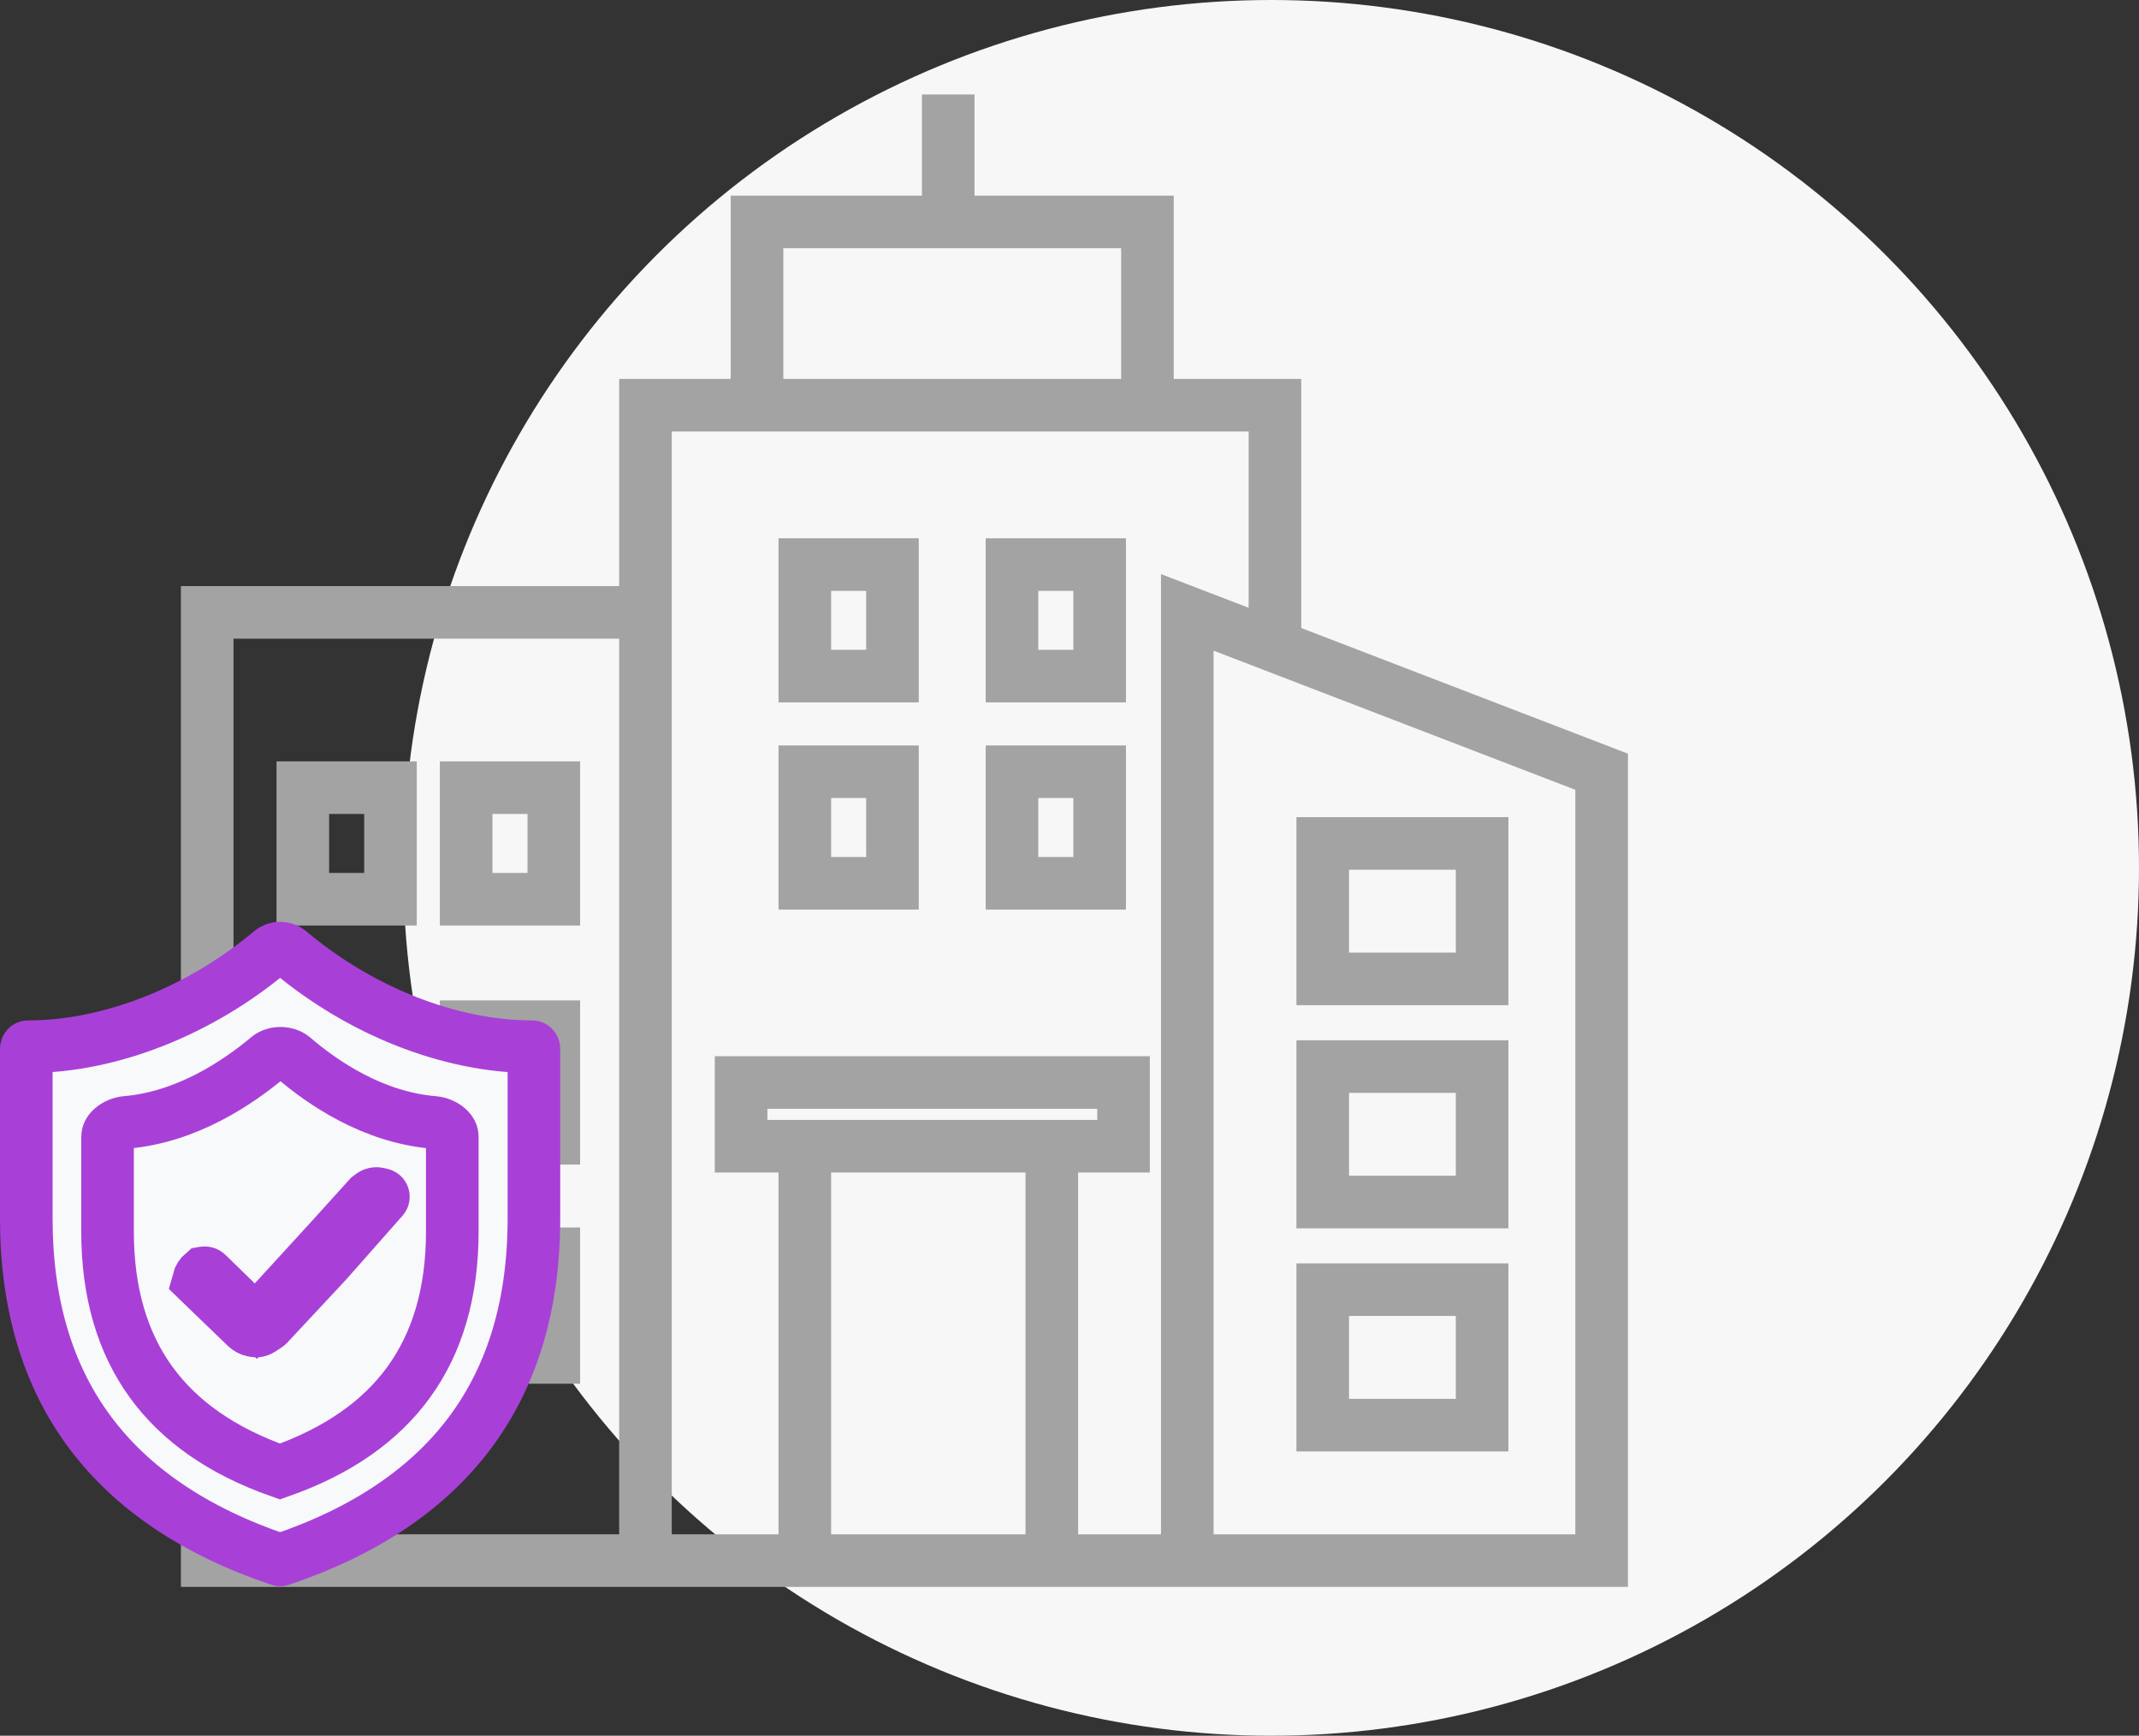 <svg width="122" height="99" viewBox="0 0 122 99" fill="none" xmlns="http://www.w3.org/2000/svg">
<rect x="0" y="0" width="122" height="99" fill="#333333" stroke="none"/>
<circle cx="72.5" cy="49.5" r="49.5" fill="#F7F7F7"/>
<path d="M36.814 89.01V34.928M36.814 89.01H11.818V34.928H36.814M36.814 89.01H45.904M72.718 89.01H67.718M43.177 23.111H36.814V34.928M43.177 23.111V12.658H54.084M43.177 23.111H65.446M65.446 23.111H72.718V36.85M65.446 23.111V12.658H54.084M54.084 12.658V5.387M67.718 89.01V34.928L72.718 36.85M67.718 89.01H91.351V44.017L72.718 36.85M67.718 89.01H59.992M45.904 89.01V65.377M45.904 89.01H59.992M45.904 65.377H59.992M45.904 65.377H42.268V61.742H64.082V65.377H59.992M59.992 65.377V89.01M75.444 48.107V55.833H84.534V48.107H75.444ZM75.444 60.833V68.559H84.534V60.833H75.444ZM75.444 73.558V81.284H84.534V73.558H75.444ZM17.272 44.926V51.289H22.271V44.926H17.272ZM26.588 44.926V51.289H31.587V44.926H26.588ZM17.272 58.56V64.468H22.271V58.56H17.272ZM26.588 58.56V64.923H31.587V58.56H26.588ZM17.272 71.513V77.421H22.271V71.513H17.272ZM26.588 71.513V77.421H31.587V71.513H26.588ZM45.904 32.201V38.563H50.903V32.201H45.904ZM57.72 32.201V38.563H62.719V32.201H57.72ZM45.904 44.017V50.38H50.903V44.017H45.904ZM57.72 44.017V50.38H62.719V44.017H57.72Z" stroke="#A3A3A3" stroke-width="3"/>
<path d="M15.457 54.262C15.751 54.015 16.205 54.015 16.499 54.263C20.515 57.646 25.642 59.701 30.355 59.701C30.376 59.701 30.399 59.709 30.419 59.728C30.439 59.749 30.453 59.779 30.453 59.814V69.5C30.453 74.434 29.212 78.468 26.848 81.658C24.48 84.853 20.895 87.323 16.003 88.969C15.986 88.974 15.967 88.974 15.95 88.969C11.059 87.323 7.475 84.853 5.106 81.658C2.742 78.468 1.5 74.434 1.5 69.5V59.814C1.5 59.779 1.514 59.749 1.534 59.728C1.554 59.709 1.577 59.701 1.598 59.701C6.309 59.701 11.436 57.642 15.457 54.262Z" fill="#F8F9FA" stroke="#A840D8" stroke-width="3"/>
<path d="M15.287 60.311C15.667 59.993 16.344 59.995 16.728 60.324C18.394 61.752 21.26 63.728 24.736 64.018C25.05 64.044 25.349 64.178 25.549 64.358C25.74 64.529 25.797 64.694 25.797 64.831V70.239C25.797 73.755 24.933 76.596 23.316 78.828C21.718 81.034 19.299 82.761 15.965 83.93C12.634 82.761 10.214 81.034 8.616 78.828C6.998 76.596 6.134 73.755 6.134 70.239V64.837C6.134 64.699 6.193 64.533 6.385 64.36C6.588 64.178 6.889 64.043 7.206 64.015C10.676 63.716 13.592 61.732 15.287 60.311Z" fill="#F8F9FA" stroke="#A840D8" stroke-width="3"/>
<path d="M21.584 68.085L21.77 68.132C21.815 68.143 21.851 68.178 21.863 68.223C21.875 68.265 21.865 68.311 21.836 68.344L18.648 71.956L15.274 75.571C15.272 75.573 15.269 75.576 15.266 75.578L14.905 75.819C14.853 75.853 14.797 75.881 14.738 75.901C14.674 75.922 14.605 75.926 14.539 75.912L14.433 75.892C14.283 75.862 14.144 75.789 14.034 75.683L11.305 73.049C11.351 72.875 11.45 72.719 11.587 72.603L11.627 72.596C11.696 72.582 11.769 72.603 11.819 72.653L13.485 74.276L14.594 75.355L15.639 74.213L18.865 70.688L18.871 70.682L21.046 68.277L21.191 68.166C21.303 68.081 21.448 68.051 21.584 68.085Z" fill="#A840D8" stroke="#A840D8" stroke-width="3"/>
</svg>
